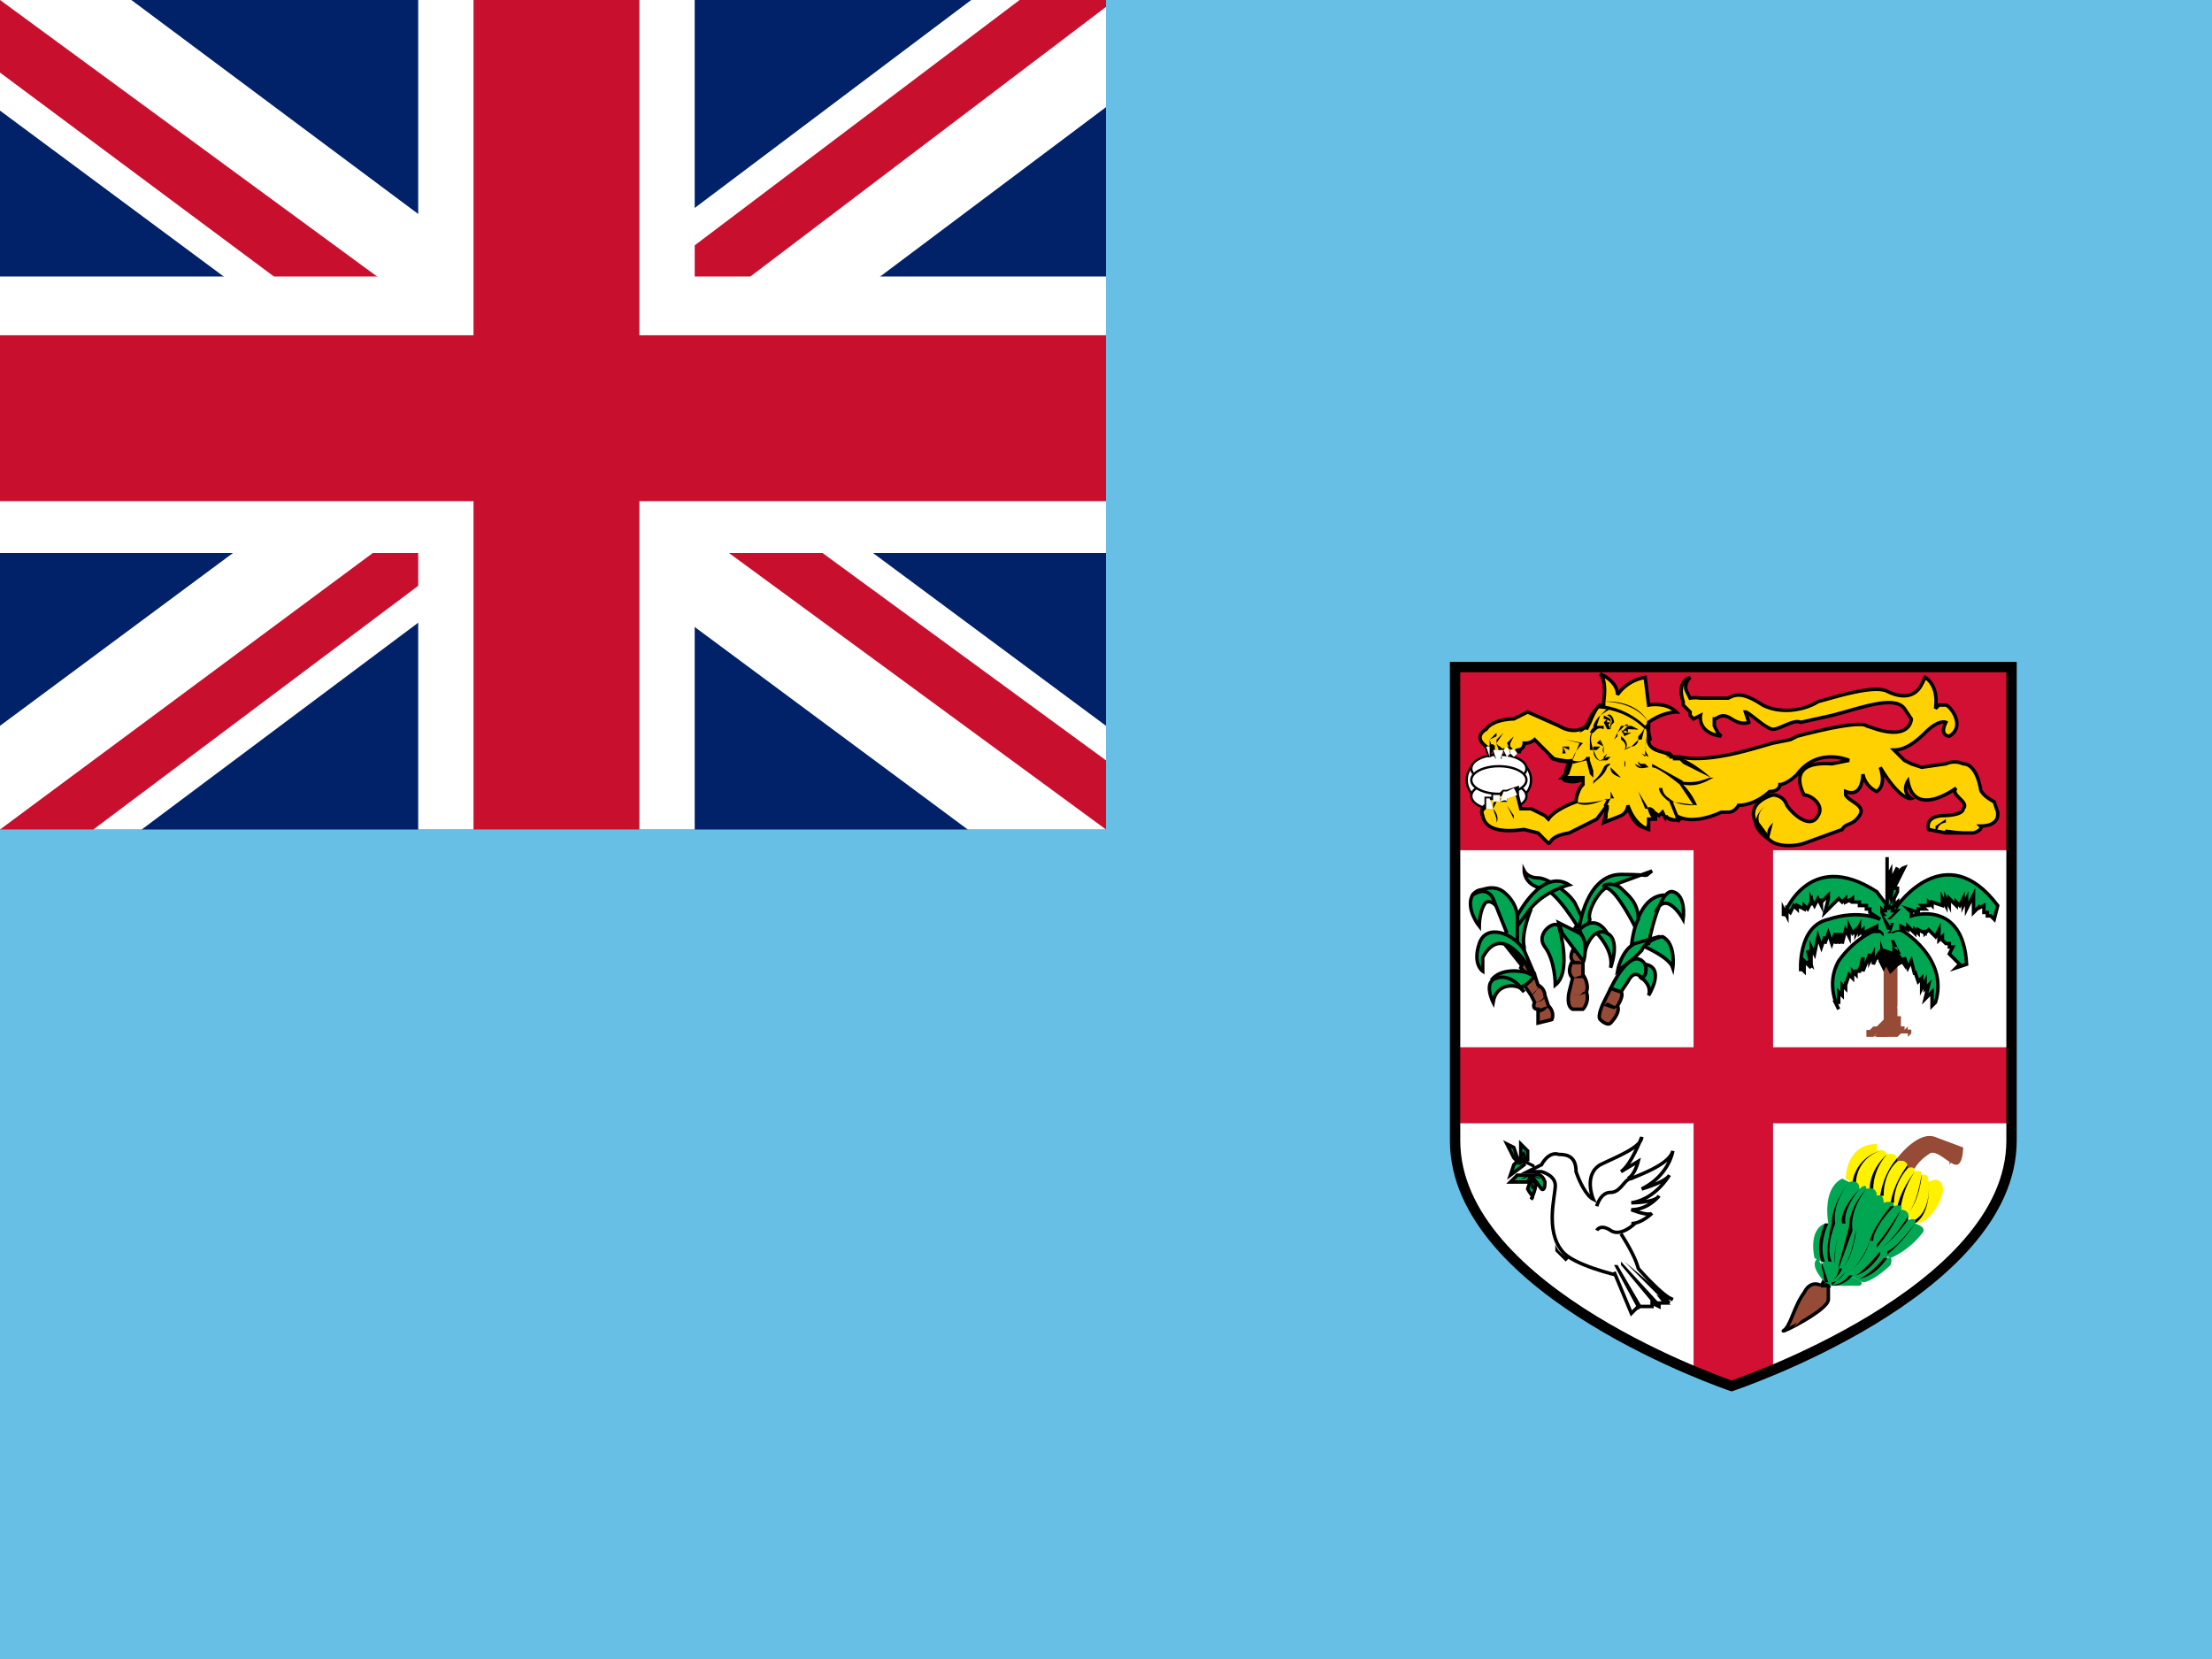 <svg xmlns="http://www.w3.org/2000/svg" viewBox="0 0 640 480"><path fill="#68bfe5" d="M0 0v480h640V0H0z"/><g stroke-miterlimit="5"><path fill="#fff" d="M421 193v137c0 44 80 71 80 71s81-27 81-71V193z"/><path fill="#d21034" d="M490 241v62h-69v22h69v71l11 5 12-5v-71h69v-22h-69v-62z"/><path fill="#d21034" d="M421 193h161v53H421z"/><g stroke-miterlimit="3"><g fill="#fff" stroke="#000" transform="translate(-97 98) scale(.665)"><ellipse cx="798" cy="192" rx="14" ry="11"/><ellipse cx="798" cy="187" rx="12" ry="6"/><ellipse cx="798" cy="199" rx="12" ry="6"/><ellipse cx="798" cy="192" rx="12" ry="6"/></g><path fill="#ffd100" stroke="#000" d="m578 235-1-3s-4-2-4-4c-1-5-3-7-5-7a6 6 0 0 0-5 0l-7 1-3-1-2-1-3-3c3 0 6-2 9-5 4-4 6-3 6-3-2 4 1 4 1 4 5-3 0-9-1-9h-2l-1 1c1-7-3-9-3-9l-1 2c-2 4-6 4-10 2s-16 2-20 3c-3 2-10 4-16 1-6-4-8-3-10-2h-8a9 9 0 0 0-3 0l-1-2c-1-2 1-4 1-4s-4 1-2 7v1l2 2v1l1 1 2-1s-1 5 6 6l-1-1-1-2v-2c1 0 2-2 5 0s5 1 5 1l-1-3c1 0 6 5 8 5s6-3 8-2l9-2c8-2 18-6 21-2l2 3s0 6-10 3l-3-1s-1-2-20 3l-2 1-5 1c-4 1-18 6-27 4h-3 1l-1-1c-7-1-6-4-6-4v1-6c4-3 8-3 8-3-3-3-8-2-8-2l-1-8a12 12 0 0 0-8 5c0-4-5-6-5-6 2 2 1 8 1 8v1h-1s-1 0-3 5l-1 2v-1s-3 3-8 0l-9-4-4 2s-6 0-8 3c0 0-4 2 0 5l1 3s0-4 1-3v1l1 2h1v-2h1l1 1h2l1-1c2 0 2-2 2-2a4 4 0 0 0 3-1l5 5c2 2 6 1 6 1-2 1-2 4-2 4l-1 1h6v2c-2 2-2 5-2 5s-6 2-8 5l-1-1-4-2h-3l-1-4v-2l-3 1h-1l-1 1h-2v1h-2v2c-2 1-1 3-1 3 1 6 11 4 12 4l4 1 3 3c1 0 0-2 6-3l8-4 3-4v1l-1 4 5-2c2-1 2-3 2-3 2 6 6 7 6 7v-3h2c0-2-1-3-2-3l3 2 1-1 1 2v-1c1 2 4 1 4 1a7 7 0 0 0-1-1c5 3 13-1 13-1h2c2 0 3-2 3-2 5 0 9-4 9-4 3 0 3-2 3-2s2 0 5-3c6-8 15-4 15-4l-5 1c-14-1-8 9-8 9 2 0 6 3 4 6-2 4-7 0-9-3-1-3-4-3-4-3s-8 2-5 8c0 1 1 3 4 5 2 2 7 2 10 1l11-4c1-2 3-1 5-4s-3-4-4-6v-1c5 2 5-5 5-5a7 7 0 0 0 4 5c3-2 1-7 1-7 6 10 9 9 9 9-3-2-1-5-1-5 2 11 14 2 14 2-1 1 0 2 1 3s2 2 1 3c0 2-6 2-6 2s-5 0-4 4l5 1h8c3-1 2-2 2-2 5 0 5-3 5-3z"/><path d="M430 217v-1l2 1-1-3 2-1v-1l-2 2v2a1 1 0 0 0-1 0zm141 24-8-1 2-2-3 3h9zm-59 1 1-4c-2 2-2 3-1 5z"/><path d="M508 238c0 2 2 3 4 5v-1l-3-4c-1-3 2-5 2-5s-3 2-3 5zm52 1v2l1-2a3 3 0 0 1 2-1v-1l-3 2zm-119-24-1 2a1 1 0 0 1-1 0h-1l-1-1a2 2 0 0 1 0-1l1-2-2 2 1 2h1l1 1h1l1-3c3 1 6-3 6-3s-3 4-6 3z"/><path d="M433 215a3 3 0 0 0 1 2h2v-1l1 1v-1h-1v1h-1l-1-1a2 2 0 0 1-1-1l2-3-2 2zm-4 20 1-1h2l1 3v1c1-2-1-4-1-4h-1l-1-1-2 2zm10-5-3 1v2l2 4v-1l-2-3v-1a1 1 0 0 1 0-1l3-1 1 3-1-3z"/><path d="M434 231v1s0 4 2 5c-2-1-2-5-2-5h2v-1h-2zM432 232v2l1-2h1-2zM476 210l1 4v2l6 3a1 1 0 0 0-1 0h2v1h3-1l1 1 8 4c-1 0-4 2-9 1v1l4 6c-1 0-5 0-7-2v1l2 5-3-1v1l-1-1v-1l-1 1-3-2v1l1 2h-1l-1 3c0-1-3-2-5-6l-2 2-4 1a3 3 0 0 0 0-2 13 13 0 0 1 0-2l1-2s-7 2-10 1l2-5v-2h-5l1-1 1-3v-1l-6-1a7 7 0 0 1 3-1h1a4 4 0 0 0-1-2l2 1v-3 2h-2l-1-1 1 1a3 3 0 0 1 0 2 8 8 0 0 0-3 1h-1l1 1 5 1a6 6 0 0 0-1 3 2 2 0 0 0-1 1v1a7 7 0 0 0 6 0v1c-2 2-2 5-2 5 2 2 7 0 9-1l-1 2a15 15 0 0 0 1 2l-1 2v1l5-2 2-1c2 5 5 5 5 5h1a9 9 0 0 0 0-3 292 292 0 0 0 2 0v-1h2l1 2v-1l4 1v-1l-2-5 7 1a20 20 0 0 0-4-6c5 1 8-2 9-2h-1a36 36 0 0 0-7-5 9 9 0 0 0-4-1l-1-1c-4 0-5-1-6-2v-1l1-1-1-4h-1z"/><path d="m459 209-2 3h-5a3 3 0 0 0 1 2l4 1-2 5v1l4-1 1 4 1 1v2c0-1 3-2 4-5l1-1v1c0 1 0 2 3 3l1-3a2 2 0 0 0 0-2l3 1c1 2 3 1 4 1l-1-1h-1a1 1 0 0 1-1-1v-1l-1-2 2 1 2 1h1-1l-1-2v-1l1-7-1 1 1 1-1 5a2 2 0 0 0 0 1v2l-1-1-2-1 1 2v2l1 1-2-1-3-1v2l-1 3-3-3v-1a2 2 0 0 0-2 1 10 10 0 0 1-3 4 5 5 0 0 0 0-1v-2l-1-3v-1h-1c-1 2-4 1-4 1 0-2 3-5 3-5l-5-1a3 3 0 0 1-1-2h5a5 5 0 0 0 3-3l3-5s-2 0-4 5z"/><path d="m464 203-2 2h1a21 21 0 0 1 13 6l1-2c-4-7-13-6-13-6zm0 0c1 0 9 0 13 6l-1 1a22 22 0 0 0-13-6 420 420 0 0 1 1-1z"/><path d="M463 207a7 7 0 0 0-2 3v1a5 5 0 0 0-1 3v3h1c0 2 1 4 5 3l4-3 2-1 2-2h1l1-4a7 7 0 0 1-2 3v1a2 2 0 0 1-2 2 3 3 0 0 0-2 1l-4 3c-4 1-4-1-5-3-1-3-1-5 1-6v-1l1-3 3-2h-1l-2 2z"/><path d="M461 216h3v2h4-4a2 2 0 0 1 0-2h-3l-1-2 1 2z"/><path d="m463 214-1 1 2 1h2v-1a2 2 0 0 0-3-1zm1 2-1-1v-1a2 2 0 0 1 3 1v1h-2zm-1-2zm1 4v2l1-2h-1zm0 0h1l-1 1v-1zm-2-1-1 1 2-2h-2v1zm0 0z"/><path d="m461 216 1 3 1 1h2l1-1v-1 1h-1l-2 1-1-1-1-3zm1-6a3 3 0 0 0-2 2h1l1-1a2 2 0 0 1 2 0v-1h-2zm7 4s2 1 1 3c2-2-1-4-1-4v1zm-6 0 1 2-1-1v-1zm5 1v1-1zm0 1zM467 217zm-4-5h-1 1zM462 213v1-1zm3-6s3 1 0 4l2-2c0-1-1-3-2-2zm9 4-2-1h-3l-1 2 2-2c1-1 1 0 2 1h2z"/><path d="M474 211a1 1 0 0 1-1 0l-2-1-2 2 2-1h3z"/><path d="m472 212-2 1-1-2 1 1h2c1 0 0 0 0 0z"/><path d="M471 212a1 1 0 0 1-1-1s0 1 1 1z"/><path d="M471 211v1l-1-1h1zm-5-2-1 1v-1c0-1 0 0 0 0h1z"/><path d="M464 208s3 0 2 3v-3l-2-1v1z"/><path d="m464 209 1 2h1l-1-2v-1l-1 1z"/><path d="m465 209 1 1-1-1v-1 1zm3 2v2l-1 1 1-2v-1zm10 11c2 0 8 5 8 5l1-1-9-5v1zm2 6c0 2 3 4 3 4v-1s-2-1-2-3h-1zm-6 1 2 5h1l-3-5zm-8 0v2h1l-1-2z"/><g fill="#fff" stroke="none" stroke-width="0"><path d="m430 216 1 3v-3h-1zm2 1 1 3h1l1-3h-3zM435 217l1 2 1-1-1-2-1 1zm4 1-1 1-1-1v-1s1-1 2 1zm-9 16v-3h1l1 3h-2zm6-3v-2l2-1 1 2-3 1zM434 232l1-3h1v3s0-1-2 0zm-2 0v-2h2v2s-2-1-2 1v-1z"/></g></g><g fill="#00a651" stroke="#000"><path d="M462 270s5 5 4 10c0 0 3-8-1-10-3-2-3 0-3 0z"/><path fill="#964b36" d="M455 275s-1 2 0 3c0 0-2 3 0 5l-1 4s-1 4 1 5h3s2-2 1-5c0 0 1-2-1-5v-6l-3-1z"/><path d="M457 269s-7-12-11-12c-5-1-5-5-5-5s1 2 4 2 10 5 11 8l2 4-2 3z"/><path d="M457 268s2-15 12-15 6 1 9-1l-11 4c-4 0-8 8-7 10 0 1-3 4-4 3s1-1 1-1z"/><path d="M459 274s2-6 6-4c0 0-3-6-8-1l2 5zm-8-6s4 13-1 17c0 0 0-7-3-11s3-8 4-6z"/><path d="m452 270 6 8c0 2 2-6-1-8l-6-3 1 3z"/><path fill="#964b36" d="m441 285 2 3 1 2s-1 2 1 2v4l4-1s1-2-1-4l-1-3s0-2-2-3l-1-3-3 3z"/><path d="M444 282s-8-3-12 1l7 2c1 2 5-2 5-3z"/><path d="m441 287-1-1c-1-1-7-2-8 4 0 0-3-6 1-7 3-1 6 1 8 4m-5-13 4 5h1s-3-5-5-5zm-1-8s-2-6-5-5c-2 2-2 7-2 7s-4-5-2-9c3-4 9 0 9 7z"/><path fill="#964b36" d="m440 280 1 1 2 1-2-4-1 2z"/><path d="M438 272s0-6 4-8l1-1s-3 7-2 11v1"/><path d="M439 265s7-14 15-9c0 0-8 2-12 8l-3 4v-3z"/><path d="m436 270-4-10c-1-2-3-3-6-1 0 0 5-4 9-1 5 4 4 9 4 9v6l-4-3"/><path d="M443 281s-8-15-14-4v4s-3-2-1-8 10-3 13 2l3 7-1-1zm23 5s6-13 10-7c0 0 1 3-1 4 0 0-2-3-4 1l-2 3-3-1z"/><path d="M475 283s3 2 2 5c0 0 5-8-1-9 0 0 1 3-1 4zm1-9s7 3 8 6c0 0 1-7-3-9 0 0-6 1-5 3z"/><path d="M479 264c3-7 8 2 8 2s1-7-3-8-7 15-7 15l-5 1s1-14 9-15h1"/><path d="M473 268s-5-10-8-11 2-2 4 0 5 4 5 9l-1 2zm-5 13s1-6 5-8l7-2c1 0-4 1-5 4l-2 2-5 4z"/><path fill="#964b36" d="m466 286-2 4s-2 4-1 5c0 0 2 2 3 1 0 0 3-3 2-5 0 0 2-3 1-4l-3-1z"/><path fill="#000" stroke="none" d="M455 279h3l-1-1h-2v1zm0 4h4l-1-1-3 1zm-1 4s3 2 5 0h-1c-1 2-4 0-4 0zm-11 1 3-3h-1c0 2-2 3-2 3zm1 2s3 0 3-2c-1 2-3 2-3 2zm1 2v1s2 0 3-2l-3 1zm19-1 3 1a2 2 0 0 0 1-1h-1l-2-1-1 1z"/></g><g fill="#964b36" stroke="none" stroke-width="0"><path d="M542 300zm9-2v-1h-1v-2a8 8 0 0 0 0-1h-1v-2a2 2 0 0 1 0-1v-11 2-4l-4-2v19l-3 3v1h1l-1 1a1 1 0 0 1 1 0h3l1-1h2v-1h2z"/><path d="M545 300h4l1-1h2v1l1-1v-1a1 1 0 0 0-1 0v-1l-1 1v-1h-1l-1-1v1l-1 1h-2a9 9 0 0 0 0-1v1h-1v1h-1v-1 1l-1 1h2m-3-3-1 1h-1v2h2l1-1v-2"/></g><g stroke="#000"><path d="m551 278-2 1-1-1 1-2 2 2zm-5-2-1 1c-1 1-2 0-2-1l2-2 1 2z"/><path d="m549 277-2 1-1-1 1-2 2 1zM546 278l-1 2-1-2 1-2 1 2zM549 279l-2 2-1-2 1-1 2 1z"/></g><path fill="#00a651" stroke="#000" d="M549 262s14-20 29 0l-1 4-1-1h-1v-1h-1v-2l-2 1 1-1-2 2v-5l-2 4v-3l-1 2v-2l-1 2-1-1v1l-2-2v2l-1-2v2l-1-2v2l-3-1v1l-1-1v1h-2l1 1h-2v1l-3-1 1 1v1s15-5 16 14l-3 1 1-1-1-1-2-2 1-2h-1v-1h-1l-1-1v-1l-1 1v-3l-1 2-1-1-1-1-1 1v-1 1l-2-1v1l-1-1v1l-2-2v1l-2-1v1s14 8 10 21l-1 1v-4l-2 2 1-4-1 1v-2l-1 2v-3l-1 1-1-3v1l-1-4-1 2-1-3v2l-2-3v1l-1-2v1l-3-1c-1-1-3 4-3 4v-3l-1 2v-2l-2 5v-4l-1 4v-1 1h-1v1l-1-1v2l-1-1-1 3v-1 2l-1-1v3l-1-1v3h-1l1 2s-4-7 0-14c5-7 11-9 11-9v-1l-4 2v-1l-1 1v-2l-1 2v-1l-1 1-1-2v3l-1-2-1 4v-3l-1 3v-3l-1 3v-3l-1 3-1-3-1 3v-2l-1 3-1-3-1 5-1-2v3l-1-2 1 4-1-1 1 2-2-2v3l-1-1v1s-1-13 8-15c9-3 15 0 15 0l-3-2v-1h-1v-1h-2v-1h-2v-1l-1 1 1-1-2 1v-1l-1 1-1-1-4 4 1-4v-1l-2 2v-1 2l-1-2-1 2-1-2v2-1l-1 2-1-1v1l-2-1v1l-1-1-1 2-1-1v2l-1-2v2s7-20 27-7l3 4c1 2 0 0 0 0v-14 6l1-2v3l2-4s-3 7-2 9c0 0 1-8 4-9l-3 6h1v1l-1 2v2l1-1z"/><path d="M547 270h1s1-1 3 0c-2-2-4 0-4 0zm0-7v1h1l-2 2h1l3-3h-2l1-1h-2v-1l-1 2z"/><path d="M544 263v1l2 5h1l-1 1h1l1-3h-1v1l-2-3h1l-1-1h1v-2h-1v1l-1-1v1zm-2 6v1h2l1 1v-1l-1-1h-2zm2 6v-3l1 3zm4-1-1-2h1l1 2zm1 2v-2l1 2z"/><path fill="#00a651" stroke="#000" d="M443 340h-4l-2 2h5l1-2m0 1-1 3c1 2 2 2 1 3 0 0 2-4 1-5l-1-1m-3-6-2 2-1 3 4-3v-1m1 0v-3l-2-2v4l2 1m-3-1-1-3-2-1 2 4 1 1m5 4s2-1 3 2c0 3-1 2-1 2l-3-4h1z"/><path d="M443 341v3h1l-1-3 1-5-1 5z"/><path d="M441 341h-1l3-1-2 1zm3-3-6-3v-1l6 3z"/><path d="M440 337h-1l1-2 1 1zm2-1-2-2 1-1 1 3zm1 4 2 1h1l-3-1z"/><path fill="#fff" stroke="#000" d="M471 341c2-1 3-5 3-5l-5 3c3-2 6-10 6-10 0 3-8 6-12 8-5 3-2 10-2 10-2-1-4-5-5-8 0-4-2-5-5-5-3-1-5 3-5 3l-4 2h4s4 1 4 4-3 13 2 19c3 4 16 7 16 7"/><path fill="#fff" stroke="#000" d="M462 349s1-4 4-4 4-4 6-4c2-1 11-4 12-8 0 0-1 7-9 11 0 0 7-2 8-4 0 0-4 7-11 8 0 0 7 0 8-2 0 0-3 4-8 4 0 0 5 2 6 1 0 0-3 3-6 3h1s-4 4-7 2-4 0-4 0M469 357s4 6 5 10c0 0 7 8 10 9l-4-2 3 3-2-1a6 6 0 0 0 1 1h-2v1l-2-1v1h-4l-2 2-5-12"/><path d="m474 379-7-13h1l7 12zm5-1-10-12v-1l11 12zm3-1-12-12 13 11zM451 337h-3 3zm-5 0 1 1-1 1 1-1-1-1zM450 337l-1 1h-1 1l1-1zM450 337h-1 1zM450 337h-2 2zM450 360v2l2 2 1 1 1-1s-3-1-4-4z"/><g fill="#964b36" stroke="#000"><path stroke="none" d="M549 335s6-8 11-6l8 3s0 5-2 5-6-5-8-3a13 13 0 0 0-4 4c-1 1-7 1-5-3z"/><path d="m528 370-1 2h2l-1-2z"/><path d="M527 372s-3-2-5 2c-3 4-4 10-6 11-1 1 13-6 13-9v-4h-2z"/><path stroke="none" d="M527 372s-3 1-3 5c-1 4-5 7-5 7m49-52s-4 2-4 5"/></g><path fill="#fff200" d="M534 341s0-10 9-10v2s2-1 3 1c0 0 3-1 3 2 0 0 3-1 3 2 0 0 2-1 2 1 0 0 2-1 2 1 0 0 2-1 2 2 0 0 3-2 4 1s-3 10-7 11"/><path d="M558 342s1 8-4 11v1c5-3 4-12 4-12zm-6 9c3-3 4-10 4-11s-1 8-4 11zm-3-2h1a26 26 0 0 1 4-10s-4 5-5 10zm-2-1h1c0-6 4-10 4-10v-1s-4 5-5 11zm-3-2h1c0-7 4-10 4-10v-1s-4 4-5 11zm-3-2h1c0-6 4-10 4-10s-5 4-5 10zm-5-2h1a10 10 0 0 1 7-9 11 11 0 0 0-8 9z"/><path fill="#00a651" d="M529 354s-2-10 4-13l2 1s3-1 3 2c0 0 2-2 2 0 0 0 3-1 3 2 0 0 2-1 2 2 0 0 3-1 3 1 0 0 3-1 2 1 0 0 3 0 2 3 0 0 3-1 2 1 0 0 4 1 2 3a24 24 0 0 1-9 7"/><path fill="#00a651" d="M525 364s-2-8 3-10h2s3-1 3 1c0 0 2-1 3 1 0 0 1-1 1 1 0 0 2-1 2 1 0 0 2-1 2 1 0 0 3 0 2 2 0 0 2 0 1 1 0 0 3 0 2 2 0 0 2-1 1 2-2 2-6 5-8 5"/><path fill="#00a651" d="M528 371s-5-5-2-7l1 2s1-2 2 0h2l1 1s2 0 2 1c0 0 2 0 1 1l2 1s3 1 1 2h-8l-2-1z"/><path d="M546 362v1a36 36 0 0 0 8-9s-5 7-8 8zm-2-1c3-1 8-8 8-8v-1s-5 8-8 9zm-1-1v1a48 48 0 0 0 7-11s-5 8-7 10zm-2-1h1c0-4 6-10 6-10h-1s-5 6-6 10zm-11-5h1c-1-6 4-12 4-12s-5 6-5 12zm3 0h1c-1-4 4-10 4-10s-6 6-5 10zm5 2c0-5 5-10 5-10s-5 5-5 10zm-11 9h1c-2-5 1-11 1-11h-1s-3 6-1 11zm2 0h1c-2-4 1-11 1-11h-1s-2 7-1 11zm9 5c5-1 8-6 8-6h-1s-3 4-7 6zm-1-1c4-1 7-6 7-6v-1s-4 5-7 7zm-1 0 7-8-7 8zm-5-3a21 21 0 0 1 2-11s-3 6-2 11zm2 1c3-3 4-10 4-11s-1 8-4 11zm2 1a17 17 0 0 0 6-9s-2 6-6 9zm0-13-3 11v1l4-11c-1-6 4-12 4-12s-5 5-5 11z"/><path d="M539 357c0 1-1 8-5 11 4-3 5-10 5-11l6-9-6 9zm-12 9 1 5h1l-2-6v1zm2 0v5-5zM529 371l2-5-2 5zm0 0a7 7 0 0 0 4-4h-1s0 3-3 4zm1 0v1l4-4s-2 3-4 3zM530 372c4 0 6-3 6-3h-1s-1 2-5 3z"/><path d="M530 372s5 1 7-2c-2 3-7 2-7 2z"/><path fill="none" stroke="#000" stroke-width="3" d="M421 193v137c0 44 80 71 80 71s81-27 81-71V193z"/></g><path fill="#012169" d="M0 0h320v240H0z"/><path fill="#FFF" d="m38 0 122 91L281 0h39v31l-120 90 120 89v30h-40l-120-89-119 89H0v-30l120-89L0 32V0z"/><path fill="#C8102E" d="m212 141 108 79v20l-135-99zm-92 10 3 17-96 72H0zM320 0v2L196 96l1-22 98-74zM0 0l120 88H90L0 21z"/><path fill="#FFF" d="M121 0v240h80V0zM0 80v80h320V80z"/><path fill="#C8102E" d="M0 97v48h320V97zM137 0v240h48V0z"/></svg>